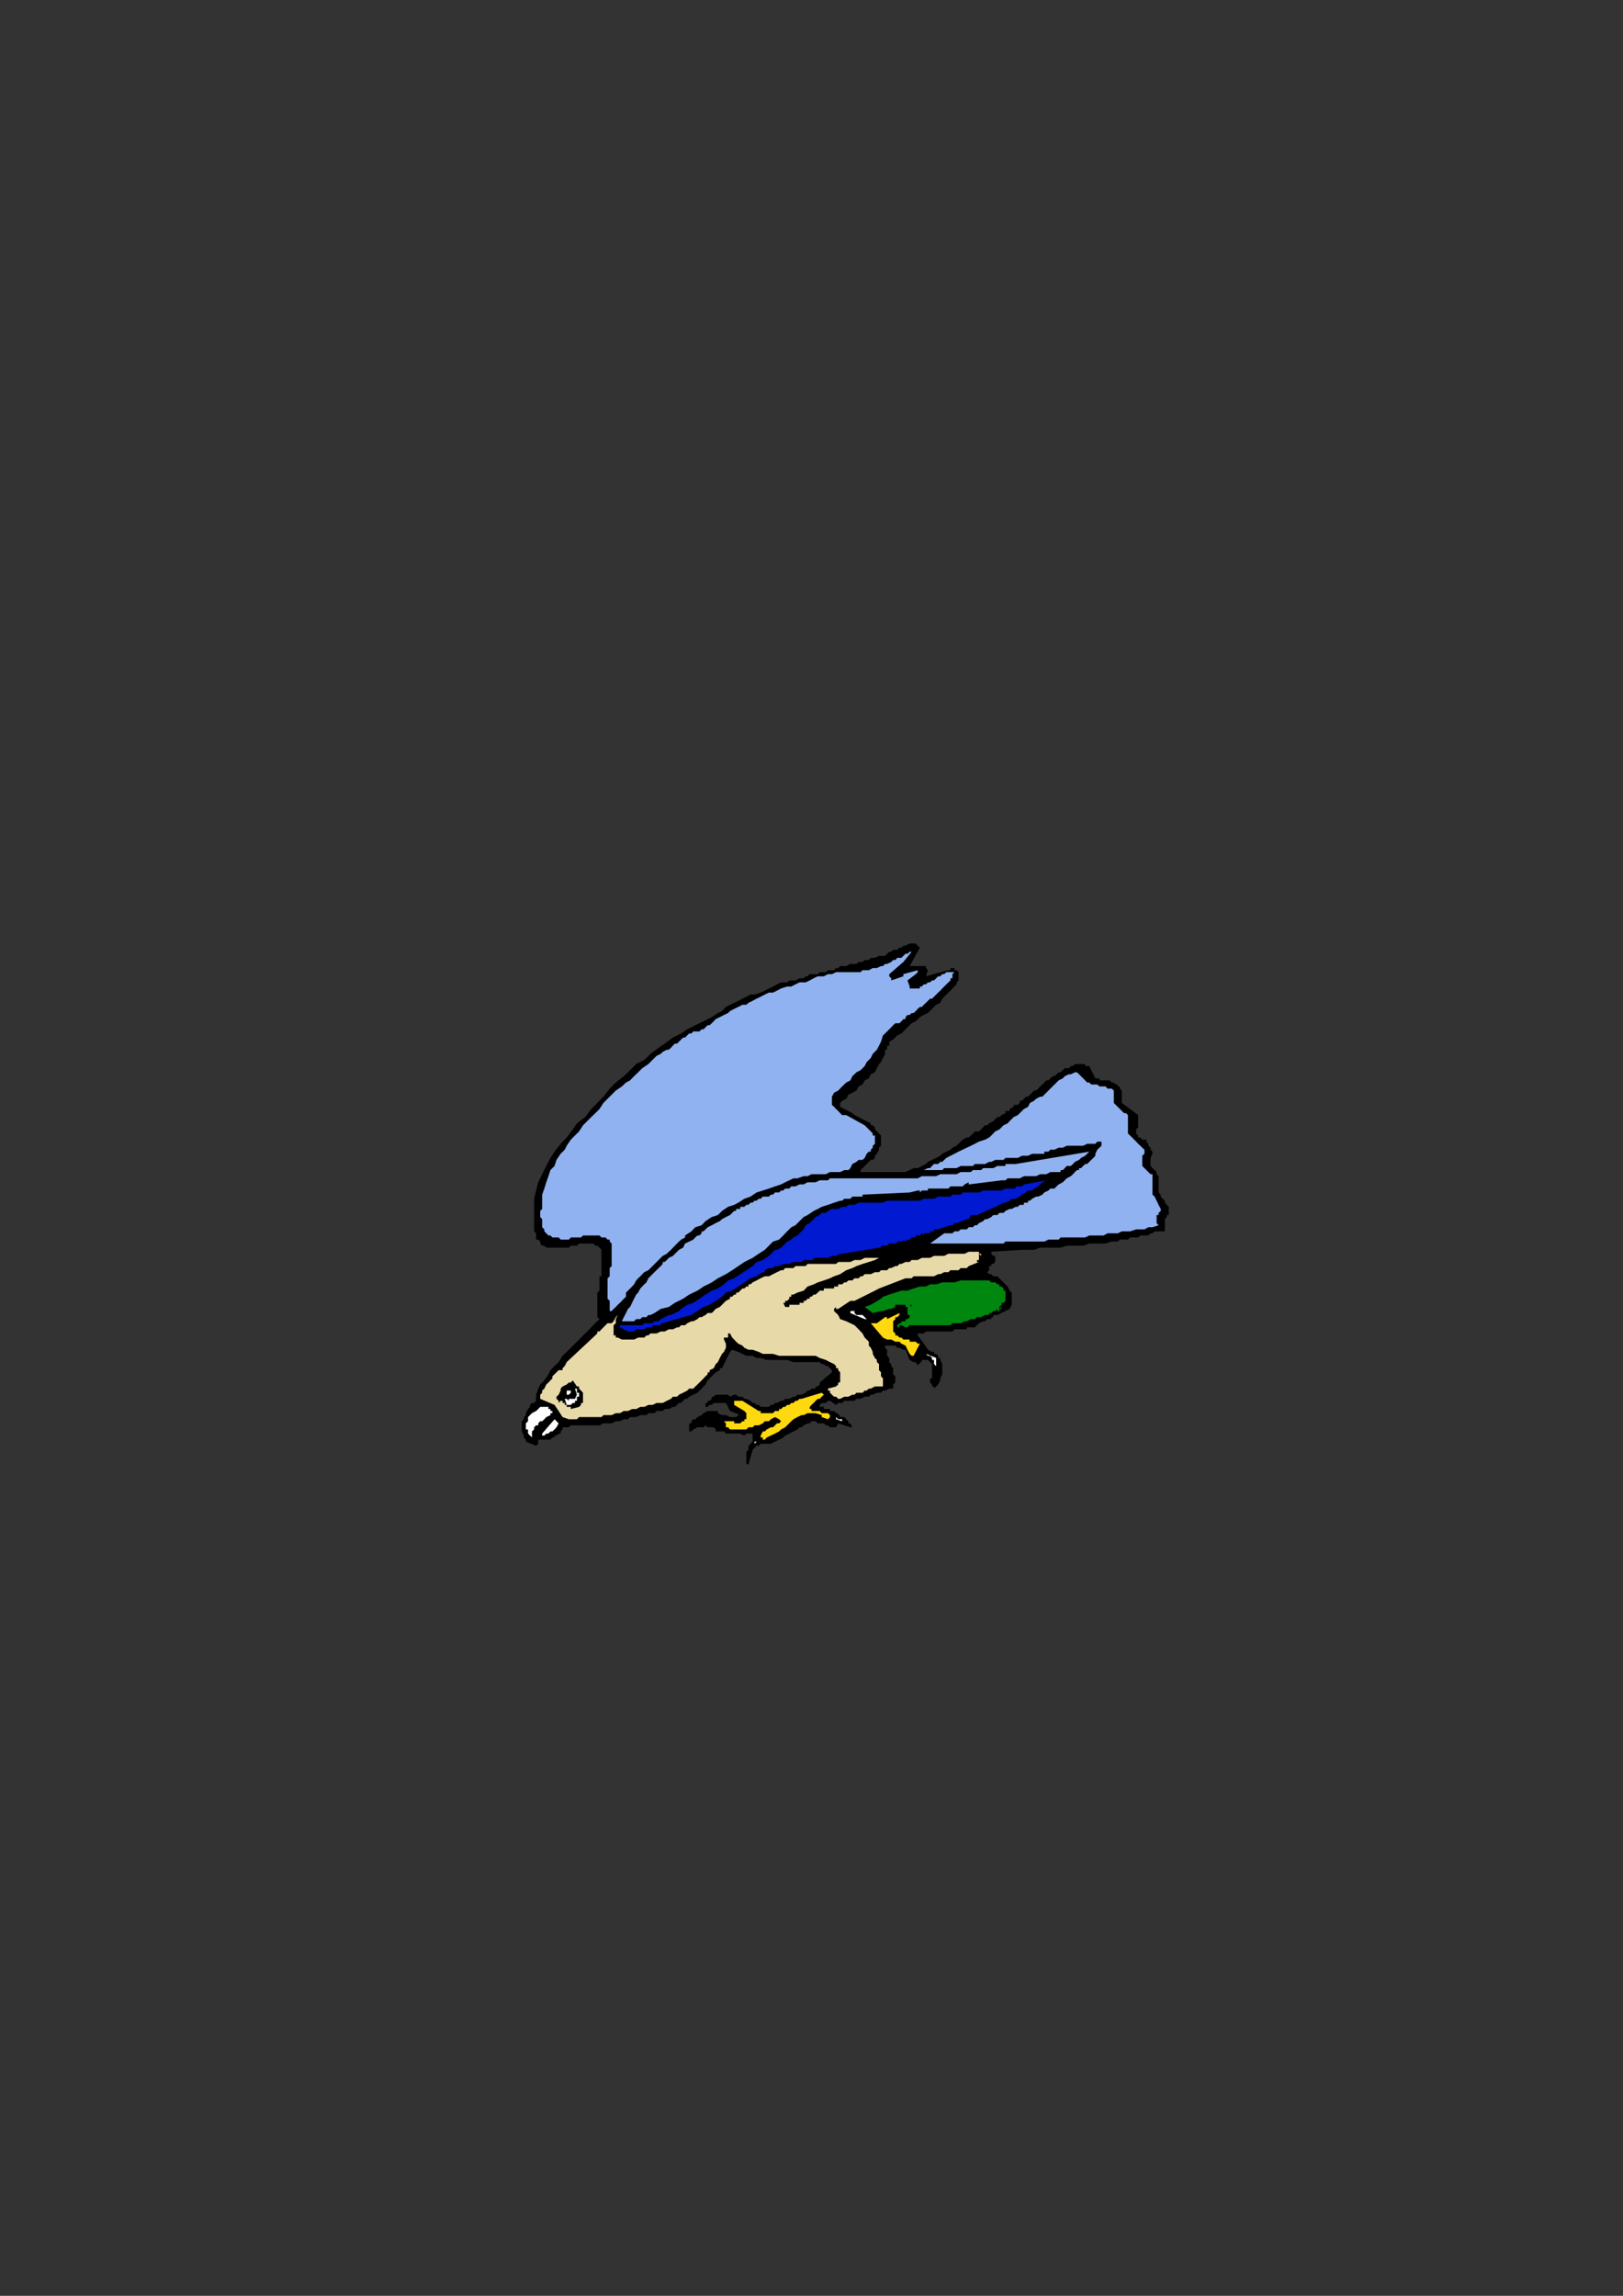 <?xml version="1.0" encoding="utf-8"?>
<!-- Created by UniConvertor 2.0rc4 (https://sk1project.net/) -->
<svg xmlns="http://www.w3.org/2000/svg" height="841.89pt" viewBox="0 0 595.276 841.89" width="595.276pt" version="1.1" xmlns:xlink="http://www.w3.org/1999/xlink" id="66bda50f-f607-11ea-b9c2-dcc15c148e23">

<rect x="0" y="0" width="595.276" height="841.89" fill="#333333" stroke="none"/>

<g>
	<g>
		<path style="fill:#000000;" d="M 274.526,536.937 L 276.038,531.681 276.758,530.889 277.478,530.169 277.478,530.169 278.27,530.169 278.99,529.449 279.782,529.449 280.502,529.449 281.222,529.449 282.734,529.449 284.246,528.657 285.758,527.937 287.27,527.145 287.99,526.425 289.502,525.705 291.014,524.913 292.454,524.193 293.246,523.401 293.966,523.401 294.758,522.681 296.198,521.961 296.99,521.961 297.638,521.169 299.15,521.169 299.942,521.961 300.662,521.961 302.174,521.961 302.894,522.681 303.686,522.681 304.406,523.401 305.126,523.401 305.918,523.401 306.638,523.401 307.43,521.961 311.894,523.401 311.894,523.401 311.894,523.401 312.614,523.401 312.614,523.401 311.894,521.961 311.894,521.961 311.894,521.961 311.894,521.961 311.174,521.961 311.174,521.169 311.174,521.169 310.382,520.449 310.382,520.449 309.662,519.657 309.662,519.657 308.87,519.657 308.15,519.657 308.15,519.657 308.15,518.937 308.15,518.937 308.15,518.937 307.43,518.937 307.43,518.217 306.638,518.217 305.918,517.425 305.126,517.425 304.406,517.425 304.406,516.705 303.686,516.705 302.894,516.705 302.894,516.705 302.894,516.705 302.174,516.705 302.174,515.913 301.382,515.913 301.382,515.913 300.662,515.913 300.662,515.913 300.662,515.913 300.662,515.913 300.662,515.193 300.662,515.193 301.382,514.473 302.174,514.473 302.174,514.473 302.894,514.473 303.686,513.681 303.686,513.681 304.406,513.681 306.638,515.193 307.43,514.473 308.15,514.473 308.87,514.473 309.662,513.681 310.382,513.681 311.894,513.681 312.614,513.681 313.406,513.681 314.126,512.961 314.918,512.961 315.638,512.961 317.15,512.169 317.87,512.169 318.662,512.169 319.382,511.449 320.102,511.449 321.614,510.729 322.406,510.729 323.126,510.729 323.846,509.937 324.638,509.937 326.15,509.217 326.87,509.217 327.59,509.217 327.59,507.705 328.382,506.985 328.382,506.193 328.382,504.681 327.59,503.961 327.59,503.241 327.59,501.729 326.87,500.937 326.87,500.217 326.15,499.497 326.15,497.985 325.358,497.193 325.358,496.473 325.358,494.961 324.638,494.241 324.638,493.449 325.358,493.449 326.15,493.449 327.59,493.449 328.382,493.449 329.102,494.241 329.894,494.241 331.334,494.961 332.126,494.961 333.638,498.705 335.078,499.497 335.078,499.497 335.078,499.497 335.87,499.497 335.87,499.497 336.59,500.937 336.59,500.217 337.382,500.217 337.382,500.217 337.382,499.497 337.382,499.497 338.102,499.497 338.102,499.497 338.102,498.705 340.334,498.705 341.126,499.497 341.126,499.497 341.846,500.217 341.846,500.937 341.846,501.729 341.846,503.241 341.846,503.961 341.846,504.681 341.846,504.681 341.846,505.473 341.126,505.473 341.126,506.193 341.126,506.193 341.126,506.985 341.126,506.985 341.846,507.705 341.846,507.705 341.846,508.425 342.566,508.425 342.566,509.217 342.566,509.217 342.566,509.217 343.358,508.425 343.358,508.425 344.078,507.705 344.87,506.193 344.87,505.473 345.59,503.961 345.59,502.449 345.59,501.729 345.59,500.217 344.87,498.705 344.87,497.985 344.078,497.985 344.078,497.193 343.358,496.473 342.566,496.473 342.566,495.753 341.846,495.753 341.846,495.753 340.334,494.961 338.822,492.729 336.59,489.705 336.59,489.705 336.59,488.985 337.382,488.985 337.382,488.985 338.102,488.985 338.102,488.985 338.822,488.985 338.822,488.985 339.614,488.265 341.126,488.265 341.846,488.265 343.358,488.265 344.078,488.265 344.87,488.265 346.31,488.265 347.102,488.265 347.822,488.265 348.614,488.265 349.334,488.265 350.054,487.473 350.846,487.473 351.566,487.473 352.358,487.473 353.078,487.473 353.078,487.473 353.798,487.473 353.798,487.473 353.798,487.473 354.59,487.473 354.59,487.473 354.59,486.753 355.31,486.753 356.102,486.753 357.542,486.753 358.334,485.961 359.054,485.241 360.566,484.521 361.286,484.521 362.078,483.729 363.59,483.729 363.59,483.009 364.31,483.009 364.31,482.217 365.03,482.217 365.03,482.217 365.03,482.217 365.03,482.217 365.822,482.217 370.286,479.985 371.078,478.473 371.078,477.033 371.078,475.521 371.078,474.009 370.286,473.289 369.566,471.777 368.774,470.985 368.054,470.265 366.542,468.753 366.542,468.753 365.822,468.033 365.03,468.033 364.31,468.033 364.31,468.033 363.59,467.241 362.798,467.241 362.078,466.521 362.078,466.521 362.078,466.521 362.078,466.521 362.078,466.521 362.798,465.801 362.798,465.009 362.798,464.289 363.59,464.289 363.59,463.497 364.31,463.497 365.03,462.777 365.03,462.777 365.03,462.057 365.03,461.265 365.03,461.265 365.03,460.545 364.31,460.545 364.31,460.545 364.31,460.545 363.59,459.753 363.59,459.753 363.59,459.033 363.59,459.033 363.59,459.033 363.59,459.033 363.59,459.033 374.822,458.313 377.054,458.313 379.286,458.313 381.518,457.521 383.03,457.521 385.262,457.521 387.494,457.521 389.006,457.521 391.238,456.801 393.542,456.801 395.774,456.801 397.286,456.801 399.518,456.009 401.75,456.009 403.262,456.009 405.494,456.009 407.726,455.289 408.518,455.289 409.238,455.289 409.958,455.289 410.75,454.569 411.47,454.569 412.262,454.569 412.982,454.569 413.702,454.569 414.494,453.777 415.214,453.777 416.006,453.777 416.726,453.777 417.446,453.777 418.238,453.057 418.958,453.057 419.75,453.057 420.47,453.057 421.19,453.057 421.982,452.265 422.702,452.265 423.494,451.545 424.214,451.545 424.934,451.545 425.726,451.545 426.446,451.545 426.446,451.545 427.238,451.545 427.238,450.825 427.238,447.801 427.238,447.801 427.238,447.081 427.958,446.289 427.958,446.289 427.958,445.569 427.958,445.569 427.958,445.569 428.678,445.569 428.678,445.569 428.678,445.569 428.678,445.569 428.678,445.569 428.678,445.569 428.678,444.777 428.678,444.057 428.678,443.337 428.678,443.337 428.678,442.545 427.958,441.825 427.958,441.825 427.238,441.033 427.238,440.313 426.446,439.593 426.446,439.593 425.726,438.801 425.726,438.081 424.934,437.289 424.934,436.569 424.934,436.569 424.934,435.849 424.934,435.057 424.934,435.057 424.934,434.337 424.934,433.545 424.934,433.545 424.934,432.825 424.934,431.313 424.214,430.593 424.214,429.801 423.494,429.081 422.702,428.361 421.982,427.569 421.982,426.057 421.982,425.337 421.982,424.617 422.702,423.105 422.702,422.313 421.982,421.593 421.982,420.873 421.19,420.153 421.19,419.433 420.47,418.641 420.47,417.921 419.75,417.921 418.958,417.921 418.238,417.129 417.446,417.129 417.446,416.409 416.726,415.689 416.726,414.897 416.726,414.177 417.446,413.385 417.446,412.665 417.446,411.945 417.446,411.153 417.446,410.433 417.446,409.641 417.446,408.921 411.47,404.457 411.47,404.457 411.47,403.665 411.47,402.945 411.47,402.153 411.47,401.433 411.47,400.713 411.47,399.921 410.75,399.201 410.75,398.409 409.958,398.409 409.958,397.689 409.238,397.689 408.518,396.969 408.518,396.969 407.726,396.969 407.006,396.177 406.214,396.177 405.494,396.177 404.774,396.177 403.982,396.177 403.262,396.177 403.262,395.457 402.47,395.457 401.75,395.457 399.518,390.921 398.726,390.921 398.726,390.921 398.006,390.921 398.006,390.921 398.006,390.201 397.286,390.201 397.286,390.201 396.494,390.201 395.774,390.201 394.982,390.201 394.262,390.201 393.542,390.921 392.75,390.921 392.03,391.713 391.238,391.713 390.518,391.713 389.006,393.225 388.286,393.225 388.286,393.225 387.494,393.945 386.774,394.665 386.054,394.665 385.262,395.457 384.542,396.177 383.75,396.177 383.03,396.969 382.31,397.689 382.31,397.689 381.518,398.409 380.798,399.201 380.006,399.921 379.286,399.921 378.566,400.713 378.566,400.713 378.566,400.713 378.566,400.713 378.566,400.713 377.774,401.433 377.774,401.433 377.774,401.433 377.054,402.153 376.262,402.153 376.262,402.153 375.542,402.945 375.542,402.945 374.822,403.665 374.822,403.665 374.03,403.665 374.03,404.457 373.31,405.177 371.798,405.177 371.798,405.897 370.286,406.689 370.286,407.409 368.774,407.409 368.774,408.201 367.334,408.921 366.542,409.641 365.822,409.641 365.03,410.433 364.31,411.153 362.798,411.945 362.078,412.665 361.286,412.665 360.566,413.385 359.846,414.177 359.054,414.897 357.542,414.897 356.822,415.689 356.102,416.409 355.31,417.129 354.59,417.129 353.078,417.921 352.358,418.641 350.846,420.153 349.334,420.873 348.614,421.593 347.102,422.313 345.59,423.105 344.87,423.825 343.358,424.617 341.846,425.337 340.334,426.057 339.614,426.849 338.102,427.569 336.59,428.361 335.078,428.361 333.638,429.081 332.126,429.801 330.614,429.801 329.894,429.801 328.382,429.801 327.59,429.801 326.87,429.801 325.358,429.801 324.638,429.801 323.846,429.801 323.126,429.801 321.614,429.801 320.894,429.801 320.102,429.801 319.382,429.801 318.662,429.801 317.87,429.801 317.15,429.801 317.15,429.801 316.358,429.801 315.638,429.801 315.638,429.801 315.638,429.801 315.638,429.801 315.638,429.081 315.638,429.081 316.358,428.361 317.15,427.569 317.15,427.569 317.87,426.849 318.662,426.057 319.382,425.337 320.102,425.337 320.894,424.617 320.894,423.825 321.614,423.105 322.406,421.593 322.406,420.873 323.126,420.153 323.126,418.641 323.126,417.921 323.126,416.409 322.406,415.689 322.406,415.689 321.614,414.897 320.894,414.177 320.894,413.385 320.102,412.665 319.382,412.665 319.382,411.945 317.87,411.153 316.358,410.433 314.918,409.641 313.406,408.921 312.614,408.201 311.174,407.409 309.662,406.689 308.15,405.897 308.15,405.897 308.15,405.897 308.15,405.897 308.15,405.177 308.15,404.457 308.87,403.665 310.382,402.945 311.174,401.433 312.614,400.713 314.126,399.921 314.918,398.409 316.358,397.689 317.15,396.177 318.662,395.457 319.382,393.945 320.894,393.225 321.614,391.713 322.406,390.201 323.126,389.481 323.846,387.969 324.638,386.457 324.638,385.737 324.638,384.945 325.358,384.945 325.358,384.225 325.358,383.433 326.15,383.433 326.15,382.713 326.15,381.993 327.59,381.201 329.102,379.689 330.614,378.969 332.126,377.457 332.846,376.737 334.358,375.225 335.87,374.505 337.382,372.993 338.822,372.201 340.334,371.481 341.846,369.969 343.358,368.457 344.87,367.737 345.59,366.225 347.102,364.713 348.614,363.273 348.614,363.273 349.334,362.481 349.334,362.481 350.054,361.761 350.054,361.761 350.846,360.969 350.846,360.249 350.846,360.249 351.566,359.529 351.566,358.737 351.566,358.737 351.566,358.017 351.566,357.225 351.566,357.225 351.566,356.505 350.846,355.785 350.846,355.785 350.846,355.785 350.054,355.785 350.054,354.993 350.054,354.993 349.334,354.993 349.334,354.993 348.614,354.993 348.614,355.785 347.822,355.785 347.822,355.785 347.822,355.785 344.87,356.505 344.87,356.505 344.87,356.505 344.87,356.505 344.87,356.505 339.614,358.017 340.334,355.785 339.614,354.993 339.614,354.993 339.614,354.273 338.822,354.273 333.638,354.273 337.382,347.505 337.382,347.505 336.59,346.785 336.59,346.785 335.87,345.993 335.078,345.993 334.358,345.993 333.638,345.993 332.126,346.785 331.334,346.785 330.614,347.505 329.894,347.505 329.102,348.297 327.59,348.297 326.87,349.017 326.15,349.017 325.358,349.737 324.638,350.529 323.126,350.529 322.406,350.529 320.894,351.249 320.102,351.249 319.382,351.249 318.662,352.041 317.87,352.041 317.15,352.041 316.358,352.761 315.638,352.761 314.918,352.761 314.126,353.481 313.406,353.481 312.614,353.481 311.894,353.481 310.382,354.273 309.662,354.273 308.87,354.273 308.15,354.273 307.43,354.993 306.638,354.993 305.918,355.785 305.126,355.785 304.406,355.785 303.686,355.785 302.894,356.505 302.174,356.505 301.382,356.505 300.662,356.505 299.942,357.225 298.43,357.225 297.638,357.225 296.99,357.225 296.198,358.017 295.478,358.017 294.758,358.737 293.966,358.737 293.246,358.737 291.734,359.529 291.014,359.529 290.222,359.529 289.502,359.529 288.71,360.249 286.478,360.249 284.966,360.969 283.526,361.761 282.014,362.481 280.502,363.273 278.99,363.993 276.758,364.713 275.246,364.713 273.734,365.505 272.294,366.225 270.782,367.017 269.27,367.737 267.758,368.457 266.246,369.249 264.806,370.761 263.294,371.481 261.062,372.993 258.038,374.505 255.014,375.945 252.062,377.457 249.83,378.969 246.806,380.481 243.782,382.713 241.55,384.225 238.598,386.457 236.294,388.689 233.342,390.201 231.11,392.433 228.806,394.665 225.854,396.969 223.622,399.201 221.318,402.153 219.086,404.457 216.854,406.689 214.622,409.641 211.598,411.945 210.086,414.177 207.854,417.129 205.622,419.433 203.39,422.313 201.878,424.617 200.366,427.569 198.854,430.593 197.414,433.545 196.622,436.569 195.902,439.593 195.902,443.337 195.902,447.081 195.902,447.801 195.902,448.521 195.902,449.313 195.902,450.033 195.902,451.545 196.622,452.265 196.622,453.057 196.622,453.777 196.622,454.569 197.414,454.569 198.134,455.289 198.134,455.289 198.134,456.009 198.134,456.009 198.134,456.009 198.134,456.009 198.854,456.801 199.646,456.801 200.366,457.521 201.158,457.521 202.598,457.521 203.39,457.521 204.11,457.521 204.902,457.521 205.622,457.521 207.134,457.521 207.854,457.521 208.646,457.521 209.366,456.801 210.086,456.801 211.598,456.801 212.39,456.009 213.11,456.009 213.83,456.009 215.342,456.009 216.134,456.009 216.854,456.009 217.574,456.009 218.366,456.801 219.086,456.801 219.878,457.521 219.878,457.521 220.598,458.313 220.598,458.313 220.598,458.313 220.598,459.033 220.598,459.033 220.598,459.753 220.598,460.545 220.598,461.265 220.598,461.265 220.598,462.057 220.598,462.777 220.598,463.497 220.598,464.289 220.598,465.009 220.598,465.009 220.598,465.801 220.598,466.521 220.598,467.241 220.598,468.033 219.878,468.033 219.878,468.753 219.878,469.545 219.878,470.265 219.878,470.985 219.878,471.777 219.878,473.289 219.086,474.009 219.086,474.729 219.086,475.521 219.086,477.033 219.086,477.753 219.086,478.473 219.086,479.265 219.086,479.985 219.086,480.777 219.086,482.217 219.086,483.009 219.878,483.729 219.086,484.521 217.574,485.961 216.134,487.473 214.622,488.985 213.11,490.497 210.878,492.729 209.366,494.241 207.854,495.753 206.342,497.193 204.902,499.497 203.39,500.937 201.878,502.449 201.158,503.961 199.646,506.193 198.134,507.705 197.414,509.217 196.622,511.449 196.622,512.169 196.622,512.169 196.622,512.961 196.622,513.681 195.902,514.473 195.11,514.473 194.39,515.193 194.39,515.913 193.67,516.705 192.878,518.217 192.878,518.937 192.158,519.657 192.158,520.449 191.366,521.169 191.366,521.961 191.366,523.401 191.366,524.193 191.366,524.913 192.158,526.425 192.158,527.145 192.878,527.937 192.878,527.937 192.878,527.937 192.878,528.657 196.622,530.169 196.622,530.169 196.622,530.169 196.622,530.169 196.622,530.169 197.414,529.449 197.414,529.449 197.414,529.449 197.414,529.449 197.414,528.657 197.414,528.657 197.414,528.657 197.414,528.657 197.414,527.937 198.134,527.937 198.854,527.937 199.646,527.937 200.366,527.937 201.158,527.937 201.878,527.937 202.598,527.145 203.39,527.145 203.39,526.425 204.11,526.425 204.902,525.705 205.622,525.705 205.622,524.913 206.342,524.193 206.342,523.401 206.342,523.401 207.134,523.401 207.854,523.401 208.646,523.401 209.366,522.681 210.086,522.681 210.878,522.681 211.598,522.681 212.39,522.681 213.11,522.681 213.83,522.681 214.622,522.681 215.342,522.681 216.134,522.681 216.854,522.681 217.574,522.681 218.366,522.681 219.878,522.681 221.318,521.961 222.83,521.961 224.342,521.961 225.854,521.169 227.366,521.169 228.806,520.449 230.318,520.449 231.11,519.657 232.55,519.657 233.342,519.657 234.854,518.937 235.574,518.937 237.086,518.937 237.806,518.217 239.318,518.217 240.038,518.217 240.83,517.425 242.342,517.425 243.062,517.425 243.782,516.705 244.574,516.705 245.294,516.705 246.806,515.913 247.526,515.913 248.318,515.193 249.038,514.473 249.83,514.473 250.55,513.681 251.27,512.961 252.062,512.961 252.782,512.169 254.294,511.449 255.806,510.729 257.318,509.217 258.758,507.705 259.55,506.193 261.062,504.681 262.502,503.241 264.014,502.449 264.014,501.729 264.014,501.729 264.806,501.729 264.806,501.729 267.758,495.753 268.55,494.961 270.782,495.753 272.294,496.473 273.734,497.193 276.038,497.193 277.478,497.985 278.99,497.985 281.222,498.705 283.526,498.705 284.966,498.705 287.27,498.705 288.71,498.705 291.014,499.497 292.454,499.497 294.758,499.497 296.198,499.497 298.43,499.497 299.15,499.497 300.662,499.497 301.382,500.217 302.174,500.217 302.894,500.937 303.686,500.937 304.406,501.729 305.126,502.449 305.126,502.449 305.126,503.241 305.126,503.241 305.126,503.241 300.662,506.985 300.662,507.705 300.662,507.705 300.662,507.705 300.662,507.705 299.942,508.425 299.15,508.425 299.15,509.217 298.43,509.217 297.638,509.217 296.99,509.937 296.198,509.937 296.198,509.937 295.478,510.729 293.966,511.449 293.246,511.449 292.454,511.449 291.734,512.169 291.014,512.169 289.502,512.961 288.71,512.961 287.99,512.961 287.27,513.681 286.478,513.681 284.966,514.473 284.246,514.473 283.526,515.193 282.734,515.193 282.014,515.913 281.222,515.913 280.502,515.913 278.99,515.913 278.27,515.193 277.478,515.193 276.758,514.473 276.038,514.473 275.246,513.681 273.734,512.961 273.014,512.961 272.294,512.169 271.502,512.169 270.782,512.169 269.99,511.449 269.27,511.449 267.758,512.169 267.038,511.449 266.246,511.449 265.526,511.449 264.806,511.449 263.294,511.449 262.502,511.449 261.782,512.169 261.062,512.169 261.062,512.961 261.062,512.961 260.27,513.681 260.27,513.681 259.55,513.681 259.55,514.473 258.758,514.473 258.758,514.473 258.758,515.193 258.758,515.193 258.758,515.913 259.55,515.913 259.55,515.913 260.27,515.193 261.062,515.193 261.782,514.473 262.502,514.473 264.014,514.473 264.806,514.473 265.526,514.473 266.246,514.473 267.758,517.425 271.502,518.937 270.782,518.937 269.99,519.657 268.55,519.657 267.758,519.657 266.246,518.937 265.526,518.937 264.806,518.937 263.294,518.217 263.294,518.217 263.294,518.217 263.294,517.425 262.502,517.425 261.782,517.425 260.27,517.425 259.55,517.425 258.038,518.217 257.318,518.937 255.806,519.657 255.014,520.449 254.294,520.449 253.574,521.169 253.574,521.961 252.782,521.961 252.782,522.681 252.782,522.681 252.782,523.401 252.782,524.193 252.782,524.913 252.782,524.913 252.782,524.913 252.782,524.913 253.574,524.913 254.294,524.193 255.806,523.401 256.526,523.401 258.038,523.401 258.758,522.681 259.55,523.401 261.062,523.401 261.782,523.401 262.502,524.193 262.502,524.193 262.502,524.193 262.502,524.913 262.502,524.913 264.014,524.913 265.526,524.913 266.246,525.705 267.758,525.705 269.27,525.705 269.99,525.705 271.502,525.705 273.014,526.425 273.734,525.705 273.734,525.705 274.526,525.705 274.526,525.705 275.246,525.705 275.246,525.705 276.038,525.705 276.038,525.705 276.038,525.705 276.038,526.425 276.038,527.145 276.038,527.145 276.038,528.657 275.246,529.449 274.526,530.169 274.526,531.681 273.734,532.401 273.734,533.913 273.734,535.425 273.734,536.145 273.734,536.145 273.734,536.937 273.734,536.937 274.526,536.937 274.526,536.937 274.526,536.937 274.526,536.937 274.526,536.937 Z" />
		<path style="fill:#ffffff;" d="M 276.758,529.449 L 276.758,529.449 276.758,529.449 277.478,528.657 277.478,528.657 276.758,528.657 276.758,528.657 276.758,528.657 276.758,529.449 276.758,529.449 276.758,529.449 276.758,529.449 276.758,529.449 Z" />
		<path style="fill:#ffd90f;" d="M 280.502,527.937 L 281.222,527.145 282.734,526.425 284.246,525.705 285.758,524.913 286.478,524.193 287.99,523.401 288.71,522.681 290.222,521.169 291.014,520.449 292.454,519.657 293.966,518.937 294.758,518.937 296.198,518.217 297.638,518.217 299.15,518.217 301.382,518.937 301.382,518.937 301.382,518.937 301.382,518.937 301.382,519.657 303.686,520.449 304.406,519.657 304.406,518.937 303.686,518.217 302.894,518.217 302.174,518.217 301.382,518.217 300.662,517.425 299.942,517.425 299.15,517.425 298.43,517.425 297.638,517.425 297.638,516.705 296.99,516.705 296.99,515.913 297.638,515.193 298.43,514.473 299.15,513.681 299.15,513.681 299.942,512.961 300.662,512.961 301.382,512.169 302.174,511.449 301.382,510.729 293.966,512.961 293.966,512.961 293.966,512.961 293.966,512.961 293.246,512.961 292.454,513.681 291.734,513.681 291.014,514.473 290.222,514.473 289.502,515.193 288.71,515.193 287.99,515.913 287.27,515.913 286.478,516.705 285.758,516.705 285.758,516.705 285.758,517.425 284.966,517.425 284.246,517.425 283.526,518.217 282.734,518.217 282.014,518.217 280.502,518.217 279.782,518.217 278.99,518.217 278.99,517.425 278.99,517.425 278.27,517.425 278.27,517.425 272.294,513.681 269.27,513.681 269.27,514.473 269.27,514.473 269.27,515.193 269.27,515.193 273.014,517.425 273.014,517.425 273.734,518.217 273.734,518.217 273.734,518.217 273.734,518.937 273.734,519.657 273.734,519.657 273.734,520.449 273.014,520.449 273.014,521.169 272.294,521.169 271.502,521.961 270.782,521.961 269.99,521.961 269.27,521.961 269.27,521.169 268.55,521.169 268.55,521.169 267.758,521.169 267.758,521.169 267.038,521.169 267.038,521.169 266.246,521.169 266.246,521.169 266.246,521.169 266.246,521.169 266.246,521.169 266.246,521.169 265.526,521.169 265.526,521.169 265.526,521.169 265.526,521.169 266.246,521.961 266.246,522.681 266.246,523.401 267.038,523.401 267.758,524.193 268.55,524.193 269.27,524.193 270.782,524.193 271.502,524.193 272.294,524.193 273.734,524.193 274.526,523.401 276.038,523.401 276.758,522.681 278.27,522.681 279.782,521.961 280.502,521.169 282.014,521.169 282.734,520.449 284.246,519.657 285.758,520.449 286.478,521.169 285.758,521.961 284.966,521.961 284.246,522.681 283.526,523.401 282.734,523.401 281.222,524.193 280.502,524.913 279.782,524.913 278.99,526.425 278.99,527.145 279.782,527.145 279.782,527.145 279.782,527.937 279.782,527.937 280.502,527.937 280.502,527.937 280.502,527.937 Z" />
		<path style="fill:#ffffff;" d="M 195.11,527.145 L 195.11,526.425 195.11,524.913 195.902,524.193 195.902,523.401 196.622,522.681 197.414,522.681 197.414,521.961 198.134,521.169 198.854,521.169 199.646,520.449 199.646,520.449 200.366,519.657 200.366,519.657 200.366,519.657 200.366,519.657 200.366,519.657 201.878,518.937 201.878,518.217 202.598,518.217 202.598,518.217 202.598,517.425 201.878,517.425 201.878,516.705 201.158,516.705 201.158,515.913 198.134,515.913 197.414,516.705 196.622,517.425 195.11,518.217 194.39,518.937 193.67,519.657 193.67,521.169 192.878,521.961 192.878,523.401 192.878,524.193 193.67,524.193 193.67,524.913 193.67,525.705 193.67,525.705 194.39,526.425 194.39,526.425 195.11,527.145 195.11,527.145 195.11,527.145 195.11,527.145 195.11,527.145 Z" />
		<path style="fill:#ffffff;" d="M 199.646,526.425 L 200.366,525.705 200.366,525.705 201.158,525.705 201.878,524.913 202.598,524.913 203.39,524.193 203.39,524.193 204.11,523.401 204.902,521.961 204.11,521.169 203.39,520.449 198.854,525.705 198.854,525.705 198.854,525.705 198.854,526.425 199.646,526.425 Z" />
		<path style="fill:#ffffff;" d="M 308.87,521.169 L 308.87,520.449 308.15,520.449 307.43,520.449 306.638,519.657 306.638,519.657 306.638,519.657 306.638,519.657 306.638,520.449 306.638,520.449 306.638,520.449 306.638,520.449 306.638,520.449 308.87,521.169 Z" />
		<path style="fill:#e8d9a8;" d="M 208.646,520.449 L 209.366,520.449 210.086,520.449 210.878,520.449 211.598,520.449 212.39,519.657 213.11,519.657 213.83,519.657 214.622,519.657 215.342,519.657 216.134,519.657 216.854,519.657 217.574,519.657 218.366,519.657 219.878,519.657 220.598,519.657 221.318,518.937 222.83,518.937 224.342,518.937 225.854,518.217 227.366,518.217 228.806,517.425 230.318,517.425 231.83,516.705 233.342,516.705 234.854,515.913 236.294,515.913 237.806,515.193 239.318,515.193 240.83,514.473 243.062,514.473 244.574,513.681 246.086,512.961 246.806,512.169 248.318,512.169 249.038,511.449 250.55,510.729 252.062,509.937 252.782,509.217 254.294,509.217 255.014,508.425 255.806,507.705 255.806,507.705 256.526,506.985 256.526,506.985 257.318,506.193 257.318,506.193 258.038,505.473 258.038,505.473 258.758,504.681 258.758,504.681 259.55,503.961 259.55,503.961 259.55,503.241 259.55,503.241 260.27,503.241 260.27,503.241 260.27,502.449 261.782,501.729 262.502,500.217 263.294,499.497 264.014,497.985 264.806,496.473 265.526,495.753 266.246,494.241 266.246,492.729 265.526,491.217 265.526,491.217 265.526,491.217 265.526,491.217 265.526,490.497 265.526,490.497 264.806,490.497 264.806,490.497 264.806,490.497 266.246,490.497 267.038,490.497 267.038,489.705 267.038,489.705 267.038,488.985 267.038,488.985 267.038,488.985 267.038,488.985 267.758,488.985 268.55,490.497 269.27,491.217 269.99,492.009 270.782,492.729 272.294,493.449 273.014,494.241 274.526,494.961 276.038,494.961 278.27,495.753 279.782,496.473 282.014,496.473 283.526,496.473 285.758,497.193 287.27,497.193 289.502,497.193 291.734,497.193 293.246,497.193 295.478,497.193 296.99,497.193 299.15,497.193 300.662,497.985 302.894,498.705 304.406,499.497 305.918,500.217 306.638,500.937 306.638,501.729 307.43,501.729 307.43,502.449 308.15,503.241 308.15,503.961 308.15,504.681 308.15,505.473 308.15,506.193 308.15,506.193 308.15,506.985 307.43,506.985 307.43,507.705 307.43,507.705 306.638,508.425 306.638,508.425 303.686,509.217 303.686,509.217 303.686,509.937 304.406,509.937 304.406,510.729 304.406,510.729 305.126,511.449 305.918,512.169 305.918,512.169 306.638,512.169 307.43,512.961 308.15,512.961 308.15,512.961 309.662,512.169 310.382,512.169 311.174,512.169 312.614,511.449 313.406,511.449 314.126,510.729 314.918,510.729 316.358,510.729 317.15,509.937 317.87,509.937 318.662,509.217 319.382,509.217 320.894,508.425 321.614,508.425 322.406,508.425 323.846,508.425 323.846,505.473 323.126,504.681 323.126,503.961 323.126,503.241 322.406,502.449 322.406,501.729 322.406,500.217 321.614,499.497 321.614,498.705 320.894,497.985 320.102,496.473 320.102,495.753 319.382,494.241 318.662,493.449 318.662,492.009 317.87,491.217 317.15,490.497 316.358,488.985 314.918,487.473 313.406,485.961 311.894,485.241 310.382,484.521 308.15,483.729 307.43,482.217 305.918,480.777 305.918,480.777 305.918,479.985 305.918,479.985 305.918,479.985 306.638,479.265 306.638,479.265 306.638,479.985 307.43,479.985 311.894,477.033 312.614,477.033 312.614,477.033 312.614,477.033 312.614,477.033 313.406,477.033 313.406,477.033 313.406,477.033 313.406,477.033 320.894,473.289 322.406,472.497 332.126,468.753 332.126,468.753 332.126,468.753 332.846,468.753 332.846,468.753 333.638,468.753 334.358,468.753 335.078,468.033 335.87,468.033 337.382,468.033 338.102,468.033 338.822,468.033 339.614,468.033 341.126,468.033 342.566,468.033 344.078,467.241 344.87,467.241 346.31,466.521 347.822,466.521 348.614,465.801 350.054,465.801 350.846,465.801 351.566,465.801 352.358,465.009 353.078,465.009 353.078,465.009 353.798,465.009 354.59,465.009 355.31,464.289 359.054,462.777 359.054,462.777 358.334,462.777 358.334,462.057 358.334,462.057 358.334,462.057 358.334,462.057 358.334,462.057 358.334,462.057 359.054,462.057 359.054,462.057 359.054,462.057 359.054,462.057 359.054,462.057 359.054,461.265 359.054,461.265 359.054,461.265 359.054,461.265 359.054,461.265 359.054,461.265 359.054,461.265 359.054,460.545 359.054,459.753 359.054,459.753 359.846,460.545 359.846,460.545 359.846,459.753 359.846,459.753 359.054,459.753 359.054,459.033 357.542,459.033 356.102,459.033 355.31,459.033 353.798,459.753 352.358,459.753 350.846,459.753 349.334,459.753 347.822,459.753 346.31,460.545 344.87,460.545 343.358,460.545 342.566,460.545 341.126,461.265 339.614,461.265 338.102,461.265 336.59,462.057 335.87,462.057 334.358,462.057 333.638,462.777 332.846,462.777 332.126,462.777 330.614,463.497 329.894,463.497 329.102,464.289 328.382,464.289 326.87,465.009 326.15,465.009 325.358,465.801 324.638,465.801 323.126,465.801 322.406,466.521 321.614,466.521 320.894,466.521 319.382,467.241 318.662,467.241 317.87,467.241 317.15,467.241 316.358,468.033 315.638,468.033 314.918,468.753 314.126,468.753 313.406,468.753 312.614,469.545 311.894,469.545 311.174,469.545 310.382,470.265 309.662,470.265 308.87,470.985 308.87,470.985 308.15,470.985 307.43,470.985 307.43,471.777 306.638,471.777 306.638,471.777 305.918,471.777 305.918,472.497 305.126,472.497 305.126,472.497 304.406,472.497 304.406,472.497 303.686,472.497 303.686,472.497 302.894,472.497 302.174,472.497 302.174,473.289 301.382,473.289 300.662,473.289 299.942,474.009 299.942,474.009 299.15,474.729 298.43,474.729 297.638,475.521 296.99,475.521 296.99,476.241 296.198,476.241 295.478,477.033 294.758,477.033 294.758,477.753 293.966,477.753 293.246,477.753 293.246,478.473 292.454,478.473 291.734,478.473 291.734,478.473 291.014,478.473 290.222,478.473 290.222,478.473 289.502,478.473 289.502,479.265 288.71,479.265 288.71,479.265 287.99,479.265 287.99,479.265 287.99,479.265 287.99,479.265 287.99,479.265 287.27,477.753 287.99,477.753 287.99,477.033 288.71,477.033 289.502,476.241 289.502,476.241 289.502,476.241 289.502,476.241 289.502,476.241 289.502,475.521 289.502,475.521 290.222,475.521 290.222,474.729 290.222,474.729 291.014,474.729 291.014,474.729 291.014,474.729 292.454,474.009 294.758,473.289 296.198,471.777 298.43,470.985 299.942,470.265 302.174,469.545 304.406,468.753 305.918,468.033 308.15,467.241 310.382,465.801 312.614,465.009 314.126,464.289 316.358,463.497 318.662,462.777 320.894,462.057 322.406,461.265 321.614,461.265 320.102,461.265 318.662,461.265 317.15,461.265 315.638,462.057 314.918,462.057 313.406,462.057 311.894,462.777 310.382,462.777 308.87,462.777 307.43,462.777 306.638,463.497 305.126,463.497 303.686,463.497 302.174,463.497 300.662,463.497 299.942,463.497 299.15,463.497 298.43,463.497 296.99,463.497 296.198,463.497 295.478,464.289 294.758,464.289 293.966,464.289 292.454,464.289 291.734,464.289 291.014,465.009 290.222,465.009 288.71,465.009 287.99,465.009 287.27,465.801 286.478,465.801 284.966,466.521 283.526,467.241 282.014,468.033 280.502,468.033 278.99,468.753 277.478,469.545 276.038,470.265 275.246,470.985 274.526,470.985 274.526,471.777 273.734,471.777 273.734,471.777 273.014,472.497 273.014,472.497 272.294,472.497 272.294,472.497 271.502,473.289 270.782,474.009 269.99,474.009 269.99,474.729 269.27,474.729 268.55,475.521 267.758,475.521 267.758,476.241 266.246,477.033 265.526,477.753 264.806,478.473 264.014,479.265 262.502,479.985 261.782,480.777 261.062,481.497 259.55,481.497 258.758,482.217 257.318,483.009 256.526,483.009 255.806,483.729 254.294,484.521 253.574,484.521 252.062,485.241 251.27,485.961 249.83,485.961 249.038,486.753 248.318,486.753 246.806,487.473 246.086,487.473 245.294,487.473 243.782,488.265 243.062,488.265 242.342,488.265 240.83,488.985 240.038,488.985 238.598,488.985 237.806,489.705 237.086,489.705 236.294,490.497 234.854,490.497 234.062,490.497 232.55,491.217 231.83,491.217 230.318,491.217 228.806,491.217 228.086,491.217 226.574,490.497 225.854,490.497 225.854,489.705 225.062,489.705 225.062,489.705 225.062,488.985 225.062,488.265 225.062,487.473 225.062,486.753 225.062,486.753 225.062,485.961 225.854,485.241 225.854,484.521 225.854,483.729 226.574,482.217 225.854,483.009 225.062,484.521 224.342,485.241 222.83,485.241 222.11,485.961 221.318,486.753 220.598,487.473 219.878,488.265 219.878,488.265 219.086,488.265 219.086,488.265 219.086,488.985 219.086,488.985 219.086,488.985 219.086,488.985 219.086,488.985 207.854,499.497 207.134,500.937 206.342,501.729 206.342,502.449 204.902,502.449 204.11,503.241 203.39,503.961 202.598,504.681 202.598,505.473 201.878,506.193 201.158,506.985 200.366,507.705 199.646,509.217 198.854,509.937 198.854,510.729 198.134,511.449 198.134,512.961 203.39,515.193 204.902,517.425 206.342,519.657 208.646,520.449 Z" />
		<path style="fill:#000000;" d="M 209.366,516.705 L 212.39,515.913 212.39,515.913 213.11,515.193 213.11,515.193 213.11,514.473 213.83,514.473 213.83,513.681 213.83,513.681 213.83,512.961 213.83,512.169 213.83,511.449 213.83,510.729 213.11,509.937 213.11,509.937 212.39,509.217 212.39,508.425 211.598,508.425 210.086,506.193 209.366,506.985 208.646,506.985 207.854,507.705 206.342,508.425 205.622,509.217 205.622,509.937 204.902,511.449 204.11,512.169 204.11,512.961 204.11,512.961 204.902,513.681 204.902,513.681 204.902,514.473 204.902,514.473 205.622,513.681 205.622,513.681 206.342,513.681 206.342,514.473 207.134,514.473 207.134,515.193 207.134,515.193 207.854,515.193 207.854,515.193 207.854,515.193 207.854,515.193 207.854,515.193 207.854,515.913 208.646,515.913 208.646,515.913 208.646,515.913 208.646,515.913 209.366,515.913 209.366,515.913 209.366,515.913 209.366,515.913 209.366,516.705 209.366,516.705 209.366,516.705 209.366,516.705 209.366,516.705 Z" />
		<path style="fill:#ffffff;" d="M 208.646,515.193 L 208.646,515.193 209.366,515.193 210.086,514.473 210.086,514.473 210.878,514.473 210.878,513.681 211.598,513.681 211.598,512.961 211.598,512.961 211.598,512.169 212.39,512.169 212.39,511.449 212.39,511.449 212.39,510.729 211.598,510.729 211.598,509.937 211.598,509.937 211.598,509.217 210.878,509.217 210.878,509.217 210.878,509.217 210.878,509.217 210.878,509.217 210.878,509.217 211.598,511.449 210.878,512.961 210.086,512.961 210.086,512.961 209.366,512.961 208.646,512.961 208.646,513.681 207.854,512.961 207.854,512.961 207.134,512.961 207.854,515.193 207.854,515.193 208.646,515.193 208.646,515.193 208.646,515.193 Z" />
		<path style="fill:#ffffff;" d="M 208.646,511.449 L 209.366,510.729 209.366,510.729 209.366,510.729 209.366,510.729 209.366,509.937 208.646,509.937 207.854,509.937 207.854,509.937 207.854,509.937 207.854,510.729 207.854,510.729 207.854,510.729 207.854,511.449 207.854,511.449 207.854,511.449 208.646,511.449 208.646,511.449 208.646,511.449 Z" />
		<path style="fill:#ffffff;" d="M 343.358,502.449 L 343.358,497.985 339.614,496.473 339.614,496.473 340.334,497.193 340.334,497.193 341.126,497.193 341.846,497.985 341.846,497.985 341.846,498.705 342.566,498.705 342.566,499.497 342.566,499.497 342.566,500.217 343.358,500.937 343.358,500.937 343.358,501.729 343.358,501.729 343.358,502.449 Z" />
		<path style="fill:#ffd90f;" d="M 335.078,497.193 L 335.078,497.193 335.078,497.193 335.078,497.193 335.078,497.193 337.382,492.729 337.382,492.729 336.59,492.729 335.87,492.009 335.87,492.009 335.078,492.009 334.358,492.009 333.638,492.009 333.638,491.217 332.846,491.217 332.126,491.217 331.334,491.217 330.614,490.497 329.894,490.497 329.102,489.705 328.382,489.705 328.382,488.985 327.59,488.265 327.59,487.473 327.59,486.753 327.59,485.961 327.59,485.241 327.59,484.521 327.59,484.521 328.382,483.729 328.382,483.729 328.382,483.009 329.102,483.009 329.102,483.009 329.894,482.217 329.894,482.217 329.894,481.497 329.894,481.497 329.894,481.497 325.358,483.729 325.358,483.729 325.358,483.009 324.638,483.009 324.638,483.009 321.614,485.241 319.382,485.241 323.846,490.497 325.358,491.217 326.87,491.217 328.382,492.009 329.894,492.009 330.614,492.729 332.126,493.449 332.846,494.961 333.638,496.473 333.638,496.473 334.358,497.193 334.358,497.193 334.358,497.193 334.358,497.193 334.358,497.193 335.078,497.193 335.078,497.193 Z" />
		<path style="fill:#0019d1;" d="M 230.318,488.265 L 231.83,488.265 232.55,488.265 233.342,487.473 234.062,487.473 235.574,487.473 236.294,487.473 237.086,486.753 238.598,486.753 238.598,486.753 239.318,486.753 239.318,485.961 240.038,485.961 240.038,485.961 240.83,485.961 240.83,485.961 241.55,485.961 241.55,485.961 242.342,485.961 242.342,485.241 243.062,485.241 245.294,484.521 248.318,483.729 250.55,483.009 253.574,482.217 255.806,480.777 258.038,479.265 260.27,478.473 262.502,477.033 264.806,475.521 266.246,474.009 268.55,473.289 270.782,471.777 273.014,470.265 275.246,468.753 277.478,468.033 279.782,466.521 279.782,466.521 279.782,466.521 280.502,466.521 280.502,465.801 280.502,465.801 282.014,465.009 283.526,465.009 284.246,464.289 285.758,464.289 287.27,463.497 288.71,463.497 289.502,463.497 291.014,462.777 291.734,462.777 292.454,462.777 293.246,462.777 293.966,462.777 294.758,462.057 295.478,462.057 296.198,462.057 296.198,462.057 296.99,462.057 297.638,462.057 298.43,462.057 298.43,461.265 299.15,461.265 299.15,461.265 299.942,461.265 300.662,461.265 301.382,461.265 302.894,461.265 303.686,461.265 305.126,460.545 305.918,460.545 306.638,460.545 308.15,459.753 308.87,459.753 313.406,459.033 322.406,457.521 322.406,457.521 322.406,457.521 323.126,457.521 323.126,457.521 323.126,456.801 323.846,456.801 323.846,456.801 324.638,456.801 324.638,456.801 324.638,456.801 324.638,456.801 324.638,456.801 325.358,456.801 325.358,456.801 326.15,456.009 326.15,456.009 326.15,456.009 326.15,456.009 326.87,456.009 326.87,456.009 326.87,456.009 326.87,456.009 327.59,456.009 327.59,456.009 329.102,456.009 329.102,456.009 329.102,455.289 329.102,455.289 329.102,455.289 329.102,455.289 329.102,455.289 329.102,455.289 329.894,455.289 329.894,455.289 329.894,455.289 329.894,455.289 330.614,455.289 330.614,455.289 330.614,455.289 330.614,455.289 330.614,455.289 331.334,455.289 331.334,455.289 331.334,454.569 331.334,454.569 332.126,455.289 332.846,454.569 332.846,454.569 333.638,454.569 333.638,454.569 333.638,454.569 334.358,453.777 335.078,453.777 335.078,453.777 335.078,453.777 335.078,453.777 335.078,453.777 335.078,453.777 335.87,453.777 335.87,453.777 335.87,453.057 336.59,453.057 336.59,453.057 336.59,453.057 336.59,453.057 337.382,453.057 337.382,453.057 338.102,452.265 338.102,452.265 338.822,453.057 338.822,452.265 338.822,452.265 339.614,452.265 339.614,452.265 339.614,452.265 339.614,452.265 339.614,452.265 339.614,452.265 339.614,452.265 340.334,452.265 340.334,452.265 340.334,452.265 340.334,452.265 340.334,452.265 340.334,452.265 340.334,452.265 341.126,452.265 341.126,452.265 341.126,451.545 341.126,451.545 341.126,451.545 341.846,451.545 341.846,451.545 341.846,451.545 342.566,451.545 342.566,450.825 342.566,450.825 343.358,450.825 343.358,450.825 343.358,450.825 343.358,450.825 343.358,450.825 343.358,450.825 344.078,450.825 344.078,450.825 344.078,450.825 346.31,450.033 348.614,449.313 349.334,449.313 349.334,448.521 349.334,448.521 349.334,449.313 350.054,448.521 350.054,448.521 350.054,448.521 350.054,448.521 350.054,448.521 350.846,448.521 350.846,448.521 350.846,448.521 354.59,447.081 354.59,447.081 355.31,447.081 355.31,447.081 355.31,447.081 356.102,445.569 357.542,445.569 357.542,445.569 357.542,445.569 357.542,445.569 358.334,445.569 358.334,445.569 358.334,445.569 358.334,445.569 358.334,445.569 365.03,442.545 365.03,442.545 365.03,442.545 365.03,442.545 365.03,442.545 366.542,441.825 368.054,441.033 368.774,441.033 370.286,440.313 371.078,439.593 372.518,439.593 374.03,438.801 374.822,438.081 376.262,437.289 377.054,436.569 378.566,436.569 379.286,435.849 380.798,435.057 381.518,434.337 382.31,433.545 383.75,432.825 375.542,434.337 374.822,435.057 374.822,435.057 374.03,435.057 373.31,435.057 373.31,435.057 372.518,435.057 372.518,435.849 371.798,435.849 371.798,435.849 371.078,435.849 371.078,435.849 370.286,435.849 370.286,435.849 369.566,435.849 369.566,435.849 368.774,435.849 367.334,436.569 366.542,436.569 365.03,436.569 363.59,436.569 362.078,436.569 360.566,436.569 359.054,437.289 357.542,437.289 356.822,437.289 356.102,437.289 355.31,437.289 354.59,437.289 353.798,437.289 353.078,437.289 352.358,438.081 351.566,438.081 350.846,438.081 350.054,438.081 350.054,438.081 349.334,438.081 348.614,438.801 347.822,438.801 347.102,438.801 346.31,438.801 344.078,438.801 342.566,439.593 341.126,439.593 338.822,439.593 337.382,440.313 335.87,440.313 334.358,440.313 332.126,440.313 330.614,440.313 329.102,440.313 326.87,440.313 325.358,440.313 323.846,441.033 322.406,441.033 320.102,441.033 318.662,441.033 317.15,441.033 316.358,441.033 314.918,441.033 313.406,441.825 312.614,441.825 311.174,441.825 310.382,442.545 308.87,442.545 307.43,443.337 306.638,443.337 305.126,443.337 303.686,444.057 302.894,444.777 301.382,444.777 300.662,445.569 299.15,446.289 298.43,447.081 297.638,447.801 296.99,448.521 295.478,449.313 294.758,450.825 293.966,451.545 293.246,452.265 292.454,453.057 291.014,453.777 290.222,454.569 288.71,455.289 287.99,456.009 287.27,456.801 286.478,457.521 284.966,458.313 284.246,458.313 282.014,460.545 279.782,462.057 277.478,462.777 276.038,464.289 273.734,465.801 271.502,467.241 269.27,468.753 267.038,469.545 265.526,470.985 263.294,472.497 261.062,473.289 258.758,474.729 256.526,476.241 254.294,477.753 252.062,478.473 249.83,479.985 249.038,480.777 247.526,481.497 246.086,482.217 245.294,482.217 243.782,483.009 242.342,483.729 241.55,484.521 240.038,484.521 239.318,485.241 238.598,485.241 237.806,485.241 237.086,485.241 236.294,485.241 235.574,485.961 234.854,485.961 234.062,485.961 233.342,485.961 232.55,485.961 231.83,485.961 231.11,485.961 230.318,485.961 228.806,485.961 228.086,485.961 227.366,485.961 227.366,485.961 227.366,485.961 227.366,486.753 227.366,486.753 230.318,488.265 Z" />
		<path style="fill:#00870f;" d="M 329.894,486.753 L 329.894,486.753 329.894,485.961 329.894,485.961 329.894,485.961 329.894,485.961 329.894,485.961 329.894,485.961 329.894,485.961 330.614,485.961 332.126,486.753 332.846,486.753 333.638,485.961 334.358,485.961 335.87,485.961 336.59,485.961 337.382,485.961 338.102,485.961 339.614,485.961 340.334,485.961 341.126,485.961 341.846,485.961 343.358,485.961 344.078,485.961 344.87,485.961 345.59,485.961 347.102,485.961 347.102,485.961 347.822,485.961 347.822,485.961 348.614,485.961 348.614,485.961 348.614,485.961 348.614,485.961 348.614,485.961 349.334,485.241 349.334,485.241 350.054,485.241 350.054,485.241 350.846,485.241 351.566,485.241 351.566,485.241 352.358,485.241 353.798,484.521 354.59,484.521 356.102,483.729 357.542,483.729 358.334,483.009 359.846,483.009 361.286,482.217 362.798,482.217 362.798,481.497 363.59,481.497 363.59,481.497 364.31,480.777 364.31,480.777 365.03,480.777 365.822,479.985 365.822,479.985 365.822,479.985 365.822,479.985 365.822,480.777 365.822,480.777 366.542,480.777 366.542,479.985 367.334,479.985 367.334,479.265 367.334,479.265 367.334,479.265 367.334,479.265 366.542,479.985 366.542,479.985 366.542,479.985 366.542,479.985 366.542,479.265 366.542,479.265 367.334,478.473 367.334,477.753 368.054,477.753 368.774,477.033 368.774,476.241 368.774,475.521 368.774,474.729 368.774,474.009 368.774,473.289 368.054,473.289 368.054,472.497 367.334,471.777 366.542,471.777 366.542,470.985 365.822,470.985 365.03,470.265 364.31,470.265 363.59,470.265 362.798,469.545 362.078,469.545 361.286,469.545 359.846,469.545 359.054,469.545 356.822,469.545 354.59,469.545 352.358,469.545 350.054,470.265 347.822,470.265 345.59,470.265 343.358,470.985 341.126,470.985 339.614,471.777 337.382,471.777 335.078,472.497 332.846,473.289 330.614,473.289 328.382,474.009 326.15,474.729 323.846,475.521 323.126,476.241 319.382,478.473 317.15,479.265 320.102,481.497 323.126,480.777 323.126,480.777 323.846,480.777 323.846,480.777 323.846,480.777 326.15,479.985 326.15,479.985 326.15,479.985 326.87,479.985 326.87,479.985 328.382,479.265 328.382,479.265 328.382,479.265 328.382,479.265 328.382,478.473 329.102,478.473 329.102,478.473 329.894,478.473 330.614,478.473 330.614,478.473 331.334,478.473 331.334,478.473 332.126,478.473 332.126,479.265 332.846,479.265 332.846,479.985 332.846,480.777 332.846,480.777 332.846,481.497 332.846,482.217 333.638,482.217 333.638,483.009 332.846,483.729 332.126,483.729 332.126,484.521 331.334,484.521 330.614,484.521 330.614,485.241 329.894,485.241 329.894,485.241 329.102,485.961 329.102,485.961 329.102,486.753 329.102,486.753 329.894,486.753 329.894,486.753 329.894,486.753 Z" />
		<path style="fill:#91b2f0;" d="M 228.086,484.521 L 228.806,484.521 229.598,484.521 230.318,484.521 231.11,484.521 231.83,484.521 232.55,484.521 233.342,483.729 234.062,483.729 234.854,483.729 235.574,483.009 236.294,483.009 237.086,483.009 237.806,482.217 238.598,482.217 238.598,482.217 240.038,481.497 242.342,479.985 245.294,479.265 247.526,477.753 250.55,476.241 252.782,474.729 255.806,473.289 258.038,471.777 261.062,470.265 263.294,468.753 266.246,467.241 268.55,465.801 270.782,464.289 273.014,462.777 276.038,461.265 278.27,459.753 280.502,458.313 282.014,456.801 283.526,455.289 285.758,454.569 287.27,453.057 288.71,451.545 290.222,450.033 291.734,449.313 293.246,447.801 294.758,446.289 296.198,445.569 298.43,444.057 299.942,443.337 301.382,442.545 303.686,441.825 305.918,441.033 308.15,440.313 308.87,440.313 309.662,439.593 311.174,439.593 311.894,439.593 312.614,438.801 314.126,438.801 314.918,438.801 315.638,438.801 316.358,438.801 316.358,438.801 316.358,438.801 316.358,438.081 333.638,437.289 336.59,436.569 336.59,436.569 337.382,436.569 337.382,436.569 337.382,437.289 338.102,436.569 338.102,436.569 338.822,436.569 338.822,436.569 339.614,436.569 339.614,436.569 340.334,436.569 340.334,435.849 341.846,435.849 342.566,435.849 343.358,435.849 344.078,435.849 344.87,435.849 345.59,435.849 346.31,435.849 347.102,435.849 347.822,435.849 348.614,435.057 350.054,435.057 350.846,435.057 351.566,435.057 352.358,435.057 353.078,435.057 353.798,434.337 355.31,433.545 355.31,433.545 355.31,433.545 355.31,433.545 355.31,434.337 367.334,432.825 368.054,432.825 368.774,432.825 369.566,432.105 371.078,432.105 371.798,432.105 372.518,432.105 373.31,432.105 374.03,432.105 375.542,431.313 377.054,431.313 378.566,431.313 380.006,431.313 381.518,430.593 383.03,430.593 383.75,430.593 385.262,429.801 386.054,429.801 386.774,429.801 386.774,429.801 387.494,429.801 387.494,429.801 388.286,429.801 388.286,429.801 388.286,429.801 388.286,429.801 388.286,429.801 389.006,429.801 388.286,429.801 389.006,429.801 389.006,429.801 389.006,429.081 389.006,429.081 389.006,429.081 389.006,429.081 389.798,429.081 389.798,429.081 389.798,429.081 389.798,429.081 389.798,429.081 390.518,428.361 391.238,427.569 392.75,427.569 393.542,426.849 394.262,426.057 395.774,425.337 396.494,424.617 398.006,423.825 398.726,423.105 399.518,422.313 372.518,426.849 371.798,426.849 371.078,426.849 370.286,426.849 369.566,426.849 368.774,426.849 368.774,427.569 368.054,427.569 367.334,427.569 365.822,427.569 364.31,428.361 363.59,428.361 362.078,428.361 360.566,428.361 359.846,429.081 358.334,429.081 356.822,429.081 356.102,429.801 354.59,429.801 353.078,429.801 352.358,429.801 350.846,430.593 349.334,430.593 348.614,430.593 347.102,430.593 345.59,430.593 344.87,430.593 343.358,431.313 341.846,431.313 341.126,431.313 339.614,431.313 338.102,431.313 336.59,432.105 335.87,432.105 334.358,432.105 332.846,432.105 332.126,432.105 330.614,432.105 329.102,432.105 328.382,432.105 326.87,432.105 326.15,432.105 324.638,432.105 323.846,432.105 322.406,432.105 321.614,432.105 320.894,432.105 319.382,432.105 318.662,432.105 317.87,432.105 316.358,432.105 315.638,432.105 314.918,432.105 313.406,432.105 312.614,432.105 311.894,432.105 310.382,432.105 308.87,432.105 307.43,432.105 305.918,432.105 304.406,432.105 303.686,432.825 302.174,432.825 300.662,432.825 299.15,433.545 297.638,433.545 296.198,433.545 294.758,434.337 293.246,434.337 291.734,435.057 290.222,435.057 289.502,435.849 287.99,435.849 287.27,436.569 286.478,436.569 285.758,437.289 284.966,437.289 284.246,437.289 283.526,438.081 282.734,438.081 282.014,438.801 281.222,438.801 279.782,438.801 278.99,439.593 278.27,439.593 277.478,440.313 276.758,440.313 276.038,441.033 275.246,441.033 274.526,441.825 273.734,441.825 273.014,442.545 271.502,442.545 271.502,443.337 269.99,443.337 269.99,444.057 269.27,444.057 267.758,445.569 266.246,446.289 264.806,447.081 264.014,447.801 262.502,448.521 261.062,449.313 259.55,450.033 258.758,450.825 258.038,451.545 257.318,451.545 257.318,452.265 256.526,453.057 255.806,453.057 255.014,453.777 255.014,453.777 254.294,454.569 252.782,455.289 251.27,456.009 250.55,457.521 249.038,458.313 248.318,459.033 246.806,460.545 245.294,461.265 244.574,462.057 243.782,462.777 243.062,462.777 243.062,463.497 242.342,464.289 241.55,465.009 240.038,466.521 239.318,467.241 237.806,468.753 237.086,470.265 236.294,470.985 234.854,472.497 234.062,474.009 233.342,474.729 232.55,476.241 231.83,477.753 231.11,479.265 230.318,479.985 229.598,481.497 228.806,483.009 228.086,484.521 228.086,484.521 228.086,484.521 228.086,484.521 228.086,484.521 Z" />
		<path style="fill:#ffffff;" d="M 317.15,483.729 L 317.15,483.729 317.15,483.729 317.87,483.729 317.87,483.729 317.15,483.009 317.15,483.009 316.358,482.217 315.638,482.217 314.918,482.217 314.918,482.217 314.126,482.217 313.406,481.497 313.406,481.497 313.406,480.777 313.406,480.777 312.614,480.777 312.614,480.777 312.614,480.777 312.614,480.777 312.614,480.777 311.894,480.777 311.894,481.497 311.894,481.497 311.894,481.497 311.894,481.497 317.15,483.729 Z" />
		<path style="fill:#91b2f0;" d="M 224.342,480.777 L 225.062,479.985 225.854,479.265 226.574,478.473 227.366,477.753 228.086,477.033 228.806,476.241 229.598,475.521 229.598,474.009 230.318,473.289 231.11,472.497 231.83,471.777 232.55,470.985 233.342,469.545 234.062,468.753 234.854,468.033 235.574,467.241 236.294,466.521 237.806,465.801 238.598,465.009 239.318,464.289 240.83,462.777 241.55,462.057 242.342,461.265 243.062,460.545 244.574,459.753 245.294,459.033 246.086,458.313 247.526,456.801 248.318,456.009 249.038,455.289 249.83,454.569 251.27,453.777 251.27,453.057 251.27,453.057 251.27,453.057 251.27,453.057 253.574,451.545 255.014,450.033 257.318,449.313 258.758,447.801 261.062,446.289 263.294,445.569 264.806,444.057 267.038,442.545 269.27,441.825 270.782,441.033 273.014,439.593 275.246,438.801 277.478,437.289 279.782,436.569 282.014,435.849 284.246,435.057 286.478,434.337 287.99,433.545 289.502,432.825 291.014,432.105 292.454,432.105 294.758,431.313 296.198,431.313 297.638,430.593 299.942,430.593 301.382,430.593 302.894,430.593 304.406,429.801 306.638,429.801 308.15,429.801 309.662,429.081 311.174,429.081 311.894,428.361 312.614,426.849 314.126,426.057 314.918,425.337 316.358,425.337 317.15,424.617 317.87,423.105 318.662,422.313 319.382,422.313 319.382,421.593 320.102,420.873 320.102,420.153 320.894,419.433 320.894,418.641 320.894,417.921 320.894,417.129 320.894,416.409 320.102,416.409 320.102,415.689 319.382,414.897 318.662,414.177 318.662,414.177 317.87,413.385 317.15,412.665 310.382,408.921 309.662,408.921 308.87,408.921 308.15,408.201 307.43,407.409 307.43,407.409 306.638,406.689 305.918,405.897 305.126,405.177 305.126,404.457 305.126,404.457 305.126,404.457 305.126,403.665 305.126,403.665 305.126,402.945 305.126,402.945 305.126,402.153 305.918,400.713 307.43,399.921 308.87,398.409 310.382,396.969 311.894,396.177 312.614,394.665 314.126,393.225 315.638,392.433 317.15,390.921 317.87,389.481 319.382,387.969 320.102,386.457 321.614,384.945 322.406,383.433 323.126,381.993 323.846,379.689 324.638,378.969 325.358,378.249 326.15,377.457 326.87,376.737 327.59,375.945 328.382,375.225 329.894,375.225 330.614,374.505 331.334,373.713 332.126,373.713 332.126,372.993 332.846,372.201 333.638,372.201 334.358,371.481 335.078,371.481 335.87,370.761 335.87,370.761 335.87,370.761 335.87,370.761 335.87,370.761 336.59,369.969 337.382,369.249 338.102,369.249 338.822,368.457 339.614,367.737 340.334,367.017 341.126,366.225 341.846,366.225 342.566,365.505 343.358,364.713 344.078,363.993 344.87,363.273 345.59,362.481 346.31,361.761 347.102,360.969 347.822,360.249 348.614,359.529 348.614,359.529 348.614,358.737 349.334,358.737 349.334,358.017 349.334,357.225 349.334,357.225 350.054,356.505 349.334,356.505 349.334,356.505 349.334,356.505 349.334,356.505 348.614,356.505 347.822,356.505 347.102,356.505 346.31,357.225 345.59,357.225 344.87,358.017 344.078,358.017 343.358,358.737 342.566,359.529 341.846,359.529 341.126,360.249 340.334,360.249 339.614,360.969 338.822,360.969 338.102,361.761 337.382,361.761 337.382,362.481 336.59,362.481 335.87,362.481 335.078,362.481 335.078,362.481 334.358,362.481 333.638,362.481 333.638,361.761 332.846,359.529 335.87,357.225 336.59,356.505 336.59,356.505 336.59,356.505 336.59,356.505 336.59,356.505 336.59,356.505 336.59,356.505 336.59,355.785 331.334,357.225 331.334,357.225 331.334,357.225 331.334,358.017 331.334,358.017 326.87,359.529 326.87,358.737 326.87,358.737 326.15,358.017 326.15,358.017 326.15,357.225 331.334,352.761 334.358,349.017 333.638,349.017 332.846,349.737 332.126,349.737 331.334,350.529 330.614,351.249 329.102,351.249 328.382,352.041 327.59,352.041 326.87,352.761 325.358,353.481 324.638,353.481 323.846,354.273 323.126,354.273 321.614,354.993 320.894,354.993 320.102,354.993 318.662,355.785 317.87,355.785 316.358,355.785 315.638,356.505 314.126,356.505 313.406,356.505 311.894,356.505 311.174,356.505 311.174,356.505 310.382,356.505 310.382,356.505 310.382,356.505 308.87,356.505 306.638,356.505 305.126,357.225 303.686,357.225 302.174,358.017 299.942,358.017 298.43,358.737 296.99,359.529 295.478,360.249 293.246,360.249 291.734,360.969 290.222,361.761 288.71,361.761 286.478,362.481 284.966,363.273 283.526,363.993 282.014,363.993 280.502,364.713 278.99,365.505 277.478,366.225 276.038,367.017 274.526,367.737 273.734,368.457 272.294,368.457 270.782,369.249 269.27,369.969 267.758,370.761 267.038,371.481 265.526,372.201 264.014,372.993 262.502,373.713 261.782,374.505 261.062,375.225 260.27,375.945 259.55,375.945 258.758,376.737 258.038,377.457 257.318,377.457 256.526,378.249 255.806,378.249 254.294,378.249 253.574,378.969 252.782,378.969 252.062,379.689 251.27,380.481 250.55,380.481 249.83,381.201 249.038,381.993 248.318,382.713 247.526,382.713 246.806,383.433 246.086,384.225 245.294,384.945 244.574,384.945 243.062,385.737 242.342,386.457 240.83,387.177 239.318,388.689 237.806,390.201 235.574,391.713 234.062,393.225 232.55,394.665 231.11,396.177 229.598,396.969 228.086,398.409 225.854,399.921 224.342,401.433 222.83,402.945 221.318,404.457 219.878,406.689 218.366,408.201 216.854,409.641 215.342,411.153 213.83,412.665 212.39,414.897 210.878,416.409 209.366,417.921 207.854,420.153 207.134,421.593 205.622,423.105 204.11,425.337 203.39,427.569 201.878,429.081 201.158,431.313 200.366,433.545 199.646,435.849 198.854,438.081 198.854,440.313 198.854,441.033 198.854,441.825 198.854,442.545 198.854,443.337 198.134,444.057 198.134,444.777 198.134,445.569 198.134,446.289 198.854,447.081 198.854,447.801 198.854,448.521 198.854,449.313 198.854,450.033 199.646,450.825 199.646,451.545 200.366,452.265 201.158,453.057 201.878,453.057 202.598,453.777 204.11,453.777 204.902,453.777 205.622,454.569 207.134,454.569 207.854,454.569 208.646,454.569 209.366,453.777 210.878,453.777 211.598,453.777 212.39,453.777 213.11,453.777 213.83,453.057 214.622,453.057 216.134,453.057 216.854,453.057 217.574,453.057 219.086,453.057 219.878,453.057 220.598,453.777 222.11,453.777 222.83,454.569 222.83,454.569 222.83,454.569 222.83,454.569 223.622,454.569 223.622,455.289 224.342,456.009 224.342,456.801 224.342,457.521 224.342,459.033 224.342,459.753 224.342,460.545 224.342,461.265 224.342,462.057 224.342,462.777 224.342,463.497 224.342,464.289 224.342,464.289 223.622,465.009 223.622,465.801 223.622,466.521 223.622,467.241 223.622,468.033 223.622,468.033 222.83,468.753 222.83,469.545 222.83,470.265 222.83,470.985 222.83,471.777 222.83,472.497 222.83,474.009 222.83,474.729 222.83,476.241 223.622,477.033 223.622,478.473 223.622,479.985 223.622,480.777 223.622,480.777 223.622,480.777 223.622,480.777 224.342,480.777 Z" />
		<path style="fill:#000000;" d="M 334.358,479.265 L 334.358,479.265 334.358,479.265 334.358,478.473 334.358,478.473 334.358,478.473 333.638,478.473 333.638,478.473 333.638,478.473 334.358,479.265 334.358,479.265 334.358,479.265 334.358,479.265 334.358,479.265 Z" />
		<path style="fill:#91b2f0;" d="M 341.126,456.009 L 342.566,456.009 344.87,456.009 346.31,456.009 347.822,456.009 349.334,456.009 350.846,456.009 352.358,456.009 354.59,456.009 356.102,456.009 357.542,456.009 359.054,456.009 360.566,456.009 362.078,456.009 364.31,456.009 365.822,456.009 367.334,456.009 367.334,456.009 368.054,456.009 368.774,455.289 368.774,455.289 369.566,455.289 369.566,455.289 370.286,455.289 371.078,455.289 371.078,455.289 371.078,455.289 371.078,455.289 371.078,455.289 371.798,455.289 372.518,455.289 374.03,455.289 374.822,455.289 375.542,455.289 376.262,455.289 377.054,455.289 377.774,455.289 379.286,455.289 380.798,455.289 381.518,455.289 383.03,455.289 384.542,454.569 385.262,454.569 386.774,454.569 388.286,454.569 389.006,453.777 390.518,453.777 392.03,453.777 392.75,453.777 394.262,453.777 394.982,453.777 396.494,453.777 398.006,453.777 399.518,453.057 401.03,453.057 403.262,453.057 404.774,453.057 406.214,452.265 407.726,452.265 409.958,452.265 411.47,451.545 412.982,451.545 414.494,451.545 416.726,450.825 418.238,450.825 419.75,450.825 421.19,450.033 422.702,450.033 424.934,449.313 424.934,449.313 424.214,448.521 424.214,448.521 424.214,447.801 424.214,447.081 424.214,446.289 424.214,446.289 424.214,445.569 424.934,445.569 424.934,444.777 424.934,444.777 425.726,444.057 425.726,443.337 424.934,441.825 424.214,440.313 423.494,438.801 422.702,438.081 422.702,436.569 422.702,435.057 422.702,433.545 422.702,433.545 422.702,432.825 422.702,432.105 422.702,432.105 422.702,431.313 422.702,430.593 421.982,430.593 421.982,430.593 421.19,429.801 421.19,429.801 420.47,429.081 420.47,429.081 419.75,428.361 419.75,428.361 418.958,427.569 418.958,426.849 418.958,426.057 418.958,425.337 418.958,424.617 418.958,423.825 419.75,423.105 419.75,422.313 419.75,422.313 419.75,421.593 418.958,420.873 418.238,420.153 417.446,419.433 416.726,418.641 416.006,417.921 415.214,417.129 414.494,416.409 413.702,415.689 413.702,414.897 413.702,413.385 413.702,412.665 413.702,411.945 413.702,411.153 413.702,410.433 413.702,409.641 413.702,408.921 412.982,408.201 412.262,408.201 411.47,407.409 410.75,406.689 409.958,405.897 409.238,405.177 408.518,404.457 408.518,403.665 408.518,402.945 408.518,402.153 408.518,402.153 408.518,401.433 408.518,401.433 408.518,400.713 408.518,399.921 408.518,399.921 407.726,399.201 407.006,399.201 406.214,399.201 405.494,398.409 403.982,398.409 403.262,398.409 402.47,397.689 401.75,397.689 400.238,397.689 399.518,396.969 398.726,396.969 398.006,396.177 397.286,395.457 396.494,394.665 395.774,393.945 394.982,393.225 394.262,393.225 392.75,393.945 392.03,393.945 390.518,394.665 389.798,395.457 388.286,396.177 387.494,396.969 386.774,397.689 386.774,397.689 386.054,398.409 386.054,398.409 386.054,398.409 385.262,399.201 384.542,399.921 383.75,400.713 383.03,401.433 382.31,402.153 381.518,402.153 380.006,402.945 379.286,403.665 379.286,403.665 379.286,403.665 379.286,403.665 379.286,403.665 377.774,404.457 377.054,405.897 375.542,406.689 374.03,408.201 373.31,408.921 371.798,409.641 370.286,411.153 369.566,411.945 368.054,412.665 366.542,414.177 365.03,414.897 363.59,416.409 362.798,417.129 361.286,417.921 359.054,418.641 357.542,419.433 356.102,420.153 354.59,420.873 353.078,421.593 351.566,422.313 350.054,423.105 348.614,423.825 347.102,424.617 345.59,426.057 344.87,426.057 344.078,426.849 342.566,426.849 341.846,427.569 341.126,428.361 340.334,428.361 338.822,429.081 338.102,429.081 338.822,429.081 340.334,429.081 341.126,429.081 341.846,429.081 343.358,429.081 344.078,429.081 345.59,429.081 346.31,428.361 347.102,428.361 348.614,428.361 350.054,428.361 350.846,428.361 352.358,427.569 353.078,427.569 354.59,427.569 355.31,427.569 356.102,427.569 356.822,427.569 357.542,426.849 358.334,426.849 359.054,426.849 359.846,426.849 360.566,426.849 361.286,426.849 362.798,426.057 363.59,426.057 365.03,425.337 366.542,425.337 368.054,425.337 368.774,424.617 370.286,424.617 371.798,424.617 373.31,424.617 374.822,423.825 375.542,423.825 377.054,423.825 378.566,423.105 379.286,423.105 380.798,423.105 382.31,423.105 383.03,423.105 383.03,422.313 383.75,422.313 384.542,422.313 384.542,422.313 385.262,421.593 385.262,421.593 386.054,421.593 386.774,421.593 388.286,420.873 389.006,420.873 389.798,420.873 391.238,420.153 392.03,420.153 393.542,420.153 394.262,420.153 394.982,420.153 396.494,420.153 397.286,420.153 398.726,419.433 399.518,419.433 400.238,419.433 401.75,419.433 402.47,418.641 402.47,418.641 403.262,418.641 403.262,418.641 403.262,418.641 403.262,418.641 403.982,418.641 403.982,419.433 403.982,420.153 403.262,420.873 402.47,421.593 401.75,423.105 401.75,423.825 401.03,424.617 400.238,425.337 399.518,426.057 398.726,426.849 398.006,426.849 397.286,427.569 397.286,427.569 396.494,428.361 395.774,428.361 395.774,429.081 394.982,429.081 394.982,429.081 394.262,429.801 393.542,430.593 392.75,431.313 391.238,432.105 390.518,432.825 389.798,433.545 388.286,434.337 387.494,435.057 386.774,435.849 385.262,435.849 384.542,436.569 383.03,437.289 382.31,438.081 380.798,438.801 380.006,438.801 378.566,439.593 377.774,440.313 377.054,440.313 377.054,441.033 376.262,441.033 375.542,441.033 375.542,441.033 375.542,441.825 374.822,441.825 374.03,441.825 373.31,442.545 372.518,442.545 371.078,443.337 370.286,443.337 368.774,444.057 368.054,444.777 366.542,444.777 365.822,445.569 364.31,445.569 363.59,446.289 362.078,447.081 361.286,447.081 360.566,447.801 359.054,448.521 358.334,449.313 357.542,449.313 356.822,450.033 356.102,450.033 356.102,450.033 355.31,450.033 354.59,450.825 354.59,450.825 353.798,450.825 353.078,450.825 352.358,450.825 351.566,451.545 350.846,451.545 350.054,451.545 349.334,452.265 348.614,452.265 347.822,452.265 346.31,452.265 341.126,456.009 Z" />
		<path style="fill:#ffffff;" d="M 428.678,444.777 L 428.678,444.777 428.678,444.777 428.678,444.777 428.678,444.777 428.678,444.777 428.678,444.777 428.678,444.777 428.678,444.777 Z" />
	</g>
</g>
<g>
</g>
<g>
</g>
<g>
</g>
</svg>